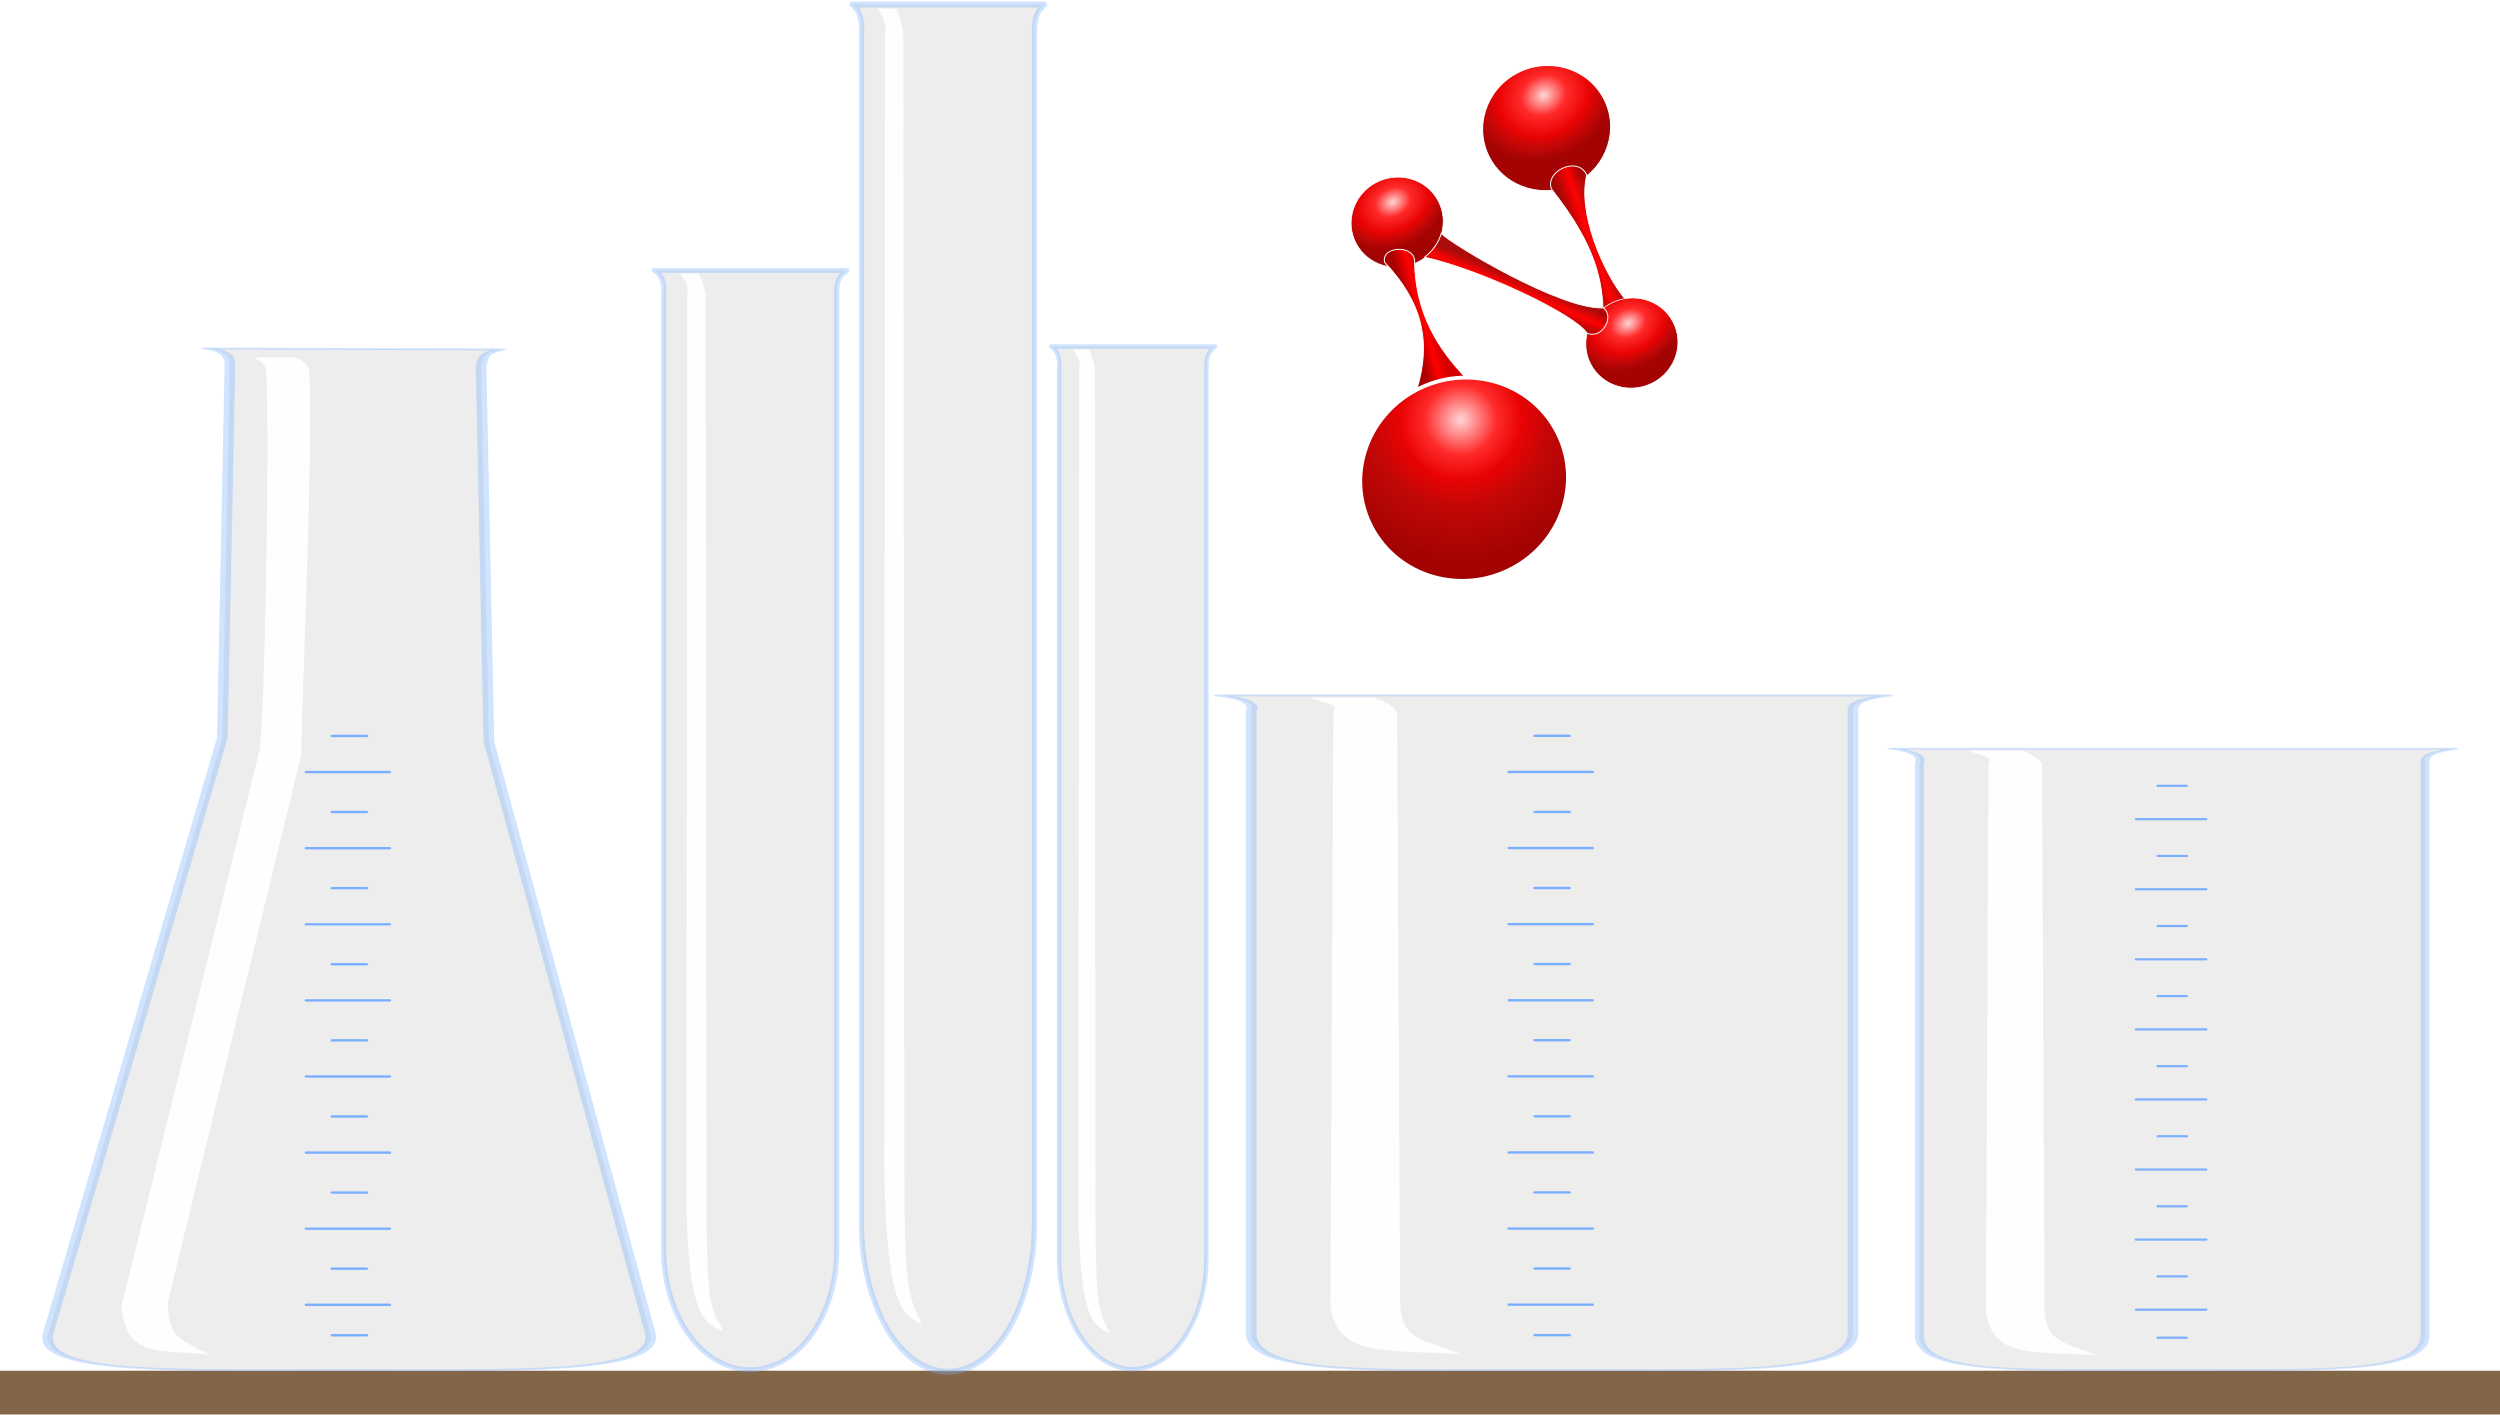 <?xml version="1.0"?>
<svg
    xmlns:rdf="http://www.w3.org/1999/02/22-rdf-syntax-ns#"
    xmlns="http://www.w3.org/2000/svg"
    xmlns:cc="http://creativecommons.org/ns#"
    xmlns:xlink="http://www.w3.org/1999/xlink"
    xmlns:dc="http://purl.org/dc/elements/1.1/"
    xmlns:svg="http://www.w3.org/2000/svg"
    xmlns:inkscape="http://www.inkscape.org/namespaces/inkscape"
    xmlns:sodipodi="http://sodipodi.sourceforge.net/DTD/sodipodi-0.dtd"
    xmlns:ns1="http://sozi.baierouge.fr"
    id="svg3527"
    viewBox="0 0 179.23 101.45"
    version="1.1"
  >
  <defs
      id="defs3529"
    >
    <linearGradient
        id="linearGradient3820"
      >
      <stop
          id="stop3822"
          stop-color="#ffd5d5"
          offset="0"
      />
      <stop
          id="stop3824"
          stop-color="#ff2a2a"
          offset=".315"
      />
      <stop
          id="stop3848"
          stop-color="#e90303"
          offset=".635"
      />
      <stop
          id="stop3850"
          stop-color="#c20707"
          offset=".817"
      />
      <stop
          id="stop3826"
          stop-color="#a30303"
          offset="1"
      />
    </linearGradient
    >
    <linearGradient
        id="linearGradient3941"
      >
      <stop
          id="stop3943"
          stop-color="#9f0707"
          offset="0"
      />
      <stop
          id="stop4012"
          stop-color="#cf0303"
          stop-opacity=".992"
          offset=".277"
      />
      <stop
          id="stop3949"
          stop-color="#f00"
          stop-opacity=".988"
          offset=".554"
      />
      <stop
          id="stop4014"
          stop-color="#d40303"
          stop-opacity=".984"
          offset=".777"
      />
      <stop
          id="stop3945"
          stop-color="#aa0606"
          stop-opacity=".98"
          offset="1"
      />
    </linearGradient
    >
    <filter
        id="filter3849"
        color-interpolation-filters="sRGB"
      >
      <feGaussianBlur
          id="feGaussianBlur3851"
          stdDeviation="0.474"
      />
    </filter
    >
    <radialGradient
        id="radialGradient5695"
        xlink:href="#linearGradient3820"
        gradientUnits="userSpaceOnUse"
        cy="386.15"
        cx="149.81"
        gradientTransform="matrix(1.259 .03 -.024 1 -29.482 -4.455)"
        r="58.01"
    />
    <linearGradient
        id="linearGradient5697"
        y2="429.09"
        gradientUnits="userSpaceOnUse"
        x2="494.27"
        y1="426.67"
        x1="483.3"
      >
      <stop
          id="stop3992"
          stop-color="#a00"
          offset="0"
      />
      <stop
          id="stop3994"
          stop-color="#f00"
          offset=".554"
      />
      <stop
          id="stop3996"
          stop-color="#d40000"
          offset="1"
      />
    </linearGradient
    >
    <radialGradient
        id="radialGradient5699"
        xlink:href="#linearGradient3820"
        gradientUnits="userSpaceOnUse"
        cy="383.69"
        cx="154.45"
        gradientTransform="matrix(1.151 0 0 1 -23.38 0)"
        r="58.01"
    />
    <linearGradient
        id="linearGradient5701"
        y2="430.13"
        xlink:href="#linearGradient3941"
        gradientUnits="userSpaceOnUse"
        x2="588.28"
        y1="428.11"
        x1="574.76"
    />
    <radialGradient
        id="radialGradient5703"
        xlink:href="#linearGradient3820"
        gradientUnits="userSpaceOnUse"
        cy="387.03"
        cx="150.7"
        gradientTransform="matrix(1.274 .046 -.036 .999 -27.476 -6.644)"
        r="58.01"
    />
    <linearGradient
        id="linearGradient5705"
        y2="438.17"
        xlink:href="#linearGradient3941"
        gradientUnits="userSpaceOnUse"
        x2="543.51"
        y1="445.58"
        x1="534.12"
    />
    <radialGradient
        id="radialGradient5707"
        gradientUnits="userSpaceOnUse"
        cy="387.24"
        cx="136.66"
        gradientTransform="matrix(1.241 -.572 .575 1.247 -235.54 -23.893)"
        r="58.01"
      >
      <stop
          id="stop3919"
          stop-color="#ffd5d5"
          offset="0"
      />
      <stop
          id="stop3921"
          stop-color="#ff2a2a"
          offset=".253"
      />
      <stop
          id="stop3923"
          stop-color="#e90303"
          offset=".425"
      />
      <stop
          id="stop3925"
          stop-color="#c20707"
          offset=".63"
      />
      <stop
          id="stop3927"
          stop-color="#a30303"
          offset="1"
      />
    </radialGradient
    >
  </defs
  >
  <g
      id="layer1"
      transform="translate(-222.96 -953.93)"
    >
    <g
        id="g5608"
      >
      <path
          id="rect5239"
          d="m222.96 1052.2h179.23v3.138h-179.23z"
          fill="#816647"
      />
      <g
          id="g5509"
          transform="translate(0 -3.028)"
        >
        <g
            id="g4427"
            transform="matrix(.127 -.067 .066 .123 234.52 959.74)"
          >
          <path
              id="path4429"
              d="m200.75 411.8c0 32.038-25.972 58.01-58.01 58.01s-58.01-25.972-58.01-58.01 25.972-58.01 58.01-58.01 58.01 25.972 58.01 58.01z"
              stroke="#fff"
              fill="url(#radialGradient5695)"
              transform="matrix(.398 0 0 .398 443.66 215.61)"
          />
          <path
              id="path4431"
              stroke-linejoin="round"
              d="m485.46 394.74c7.147 26.869 1.966 47.492-16.153 65.718 11.089 1.183 17.119 2.88 24.652 6.195-5.408-19.875-6.919-40.877 4.554-64.504 5.232-7.935-10.763-16.044-13.054-7.409z"
              stroke="#fff"
              stroke-linecap="round"
              stroke-width=".5"
              fill="url(#linearGradient5697)"
          />
          <path
              id="path4433"
              d="m200.75 411.8c0 32.038-25.972 58.01-58.01 58.01s-58.01-25.972-58.01-58.01 25.972-58.01 58.01-58.01 58.01 25.972 58.01 58.01z"
              stroke="#fff"
              fill="url(#radialGradient5699)"
              transform="matrix(.553 0 0 .553 509.51 144.83)"
          />
          <path
              id="path4435"
              stroke-linejoin="round"
              d="m583.58 472.22c-4.405-11.752-3.446-51.61 11.427-68.657 0.809-11.282-17.985-11.813-18.81-2.022 6.378 37.61 0.409 54.258-7.121 69.863 4.535-2.12 7.891-0.756 14.504 0.815z"
              stroke="#fff"
              stroke-linecap="round"
              stroke-width=".5"
              fill="url(#linearGradient5701)"
          />
          <path
              id="path4437"
              d="m200.75 411.8c0 32.038-25.972 58.01-58.01 58.01s-58.01-25.972-58.01-58.01 25.972-58.01 58.01-58.01 58.01 25.972 58.01 58.01z"
              stroke="#fff"
              fill="url(#radialGradient5703)"
              transform="matrix(.398 0 0 .398 518.38 326.75)"
          />
          <path
              id="path4439"
              stroke-linejoin="round"
              d="m504.28 401.97c22.503 20.022 52.49 61.989 53.531 73.466 5.494 6.757 16.493-1.48 13.014-7.691-18.652-8.927-50.867-63.715-53.66-72.595-3.055 3.478-8.048 5.986-12.885 6.82z"
              stroke="#fff6f6"
              stroke-linecap="round"
              stroke-width=".5"
              fill="url(#linearGradient5705)"
          />
          <path
              id="path4441"
              d="m200.75 411.8c0 32.038-25.972 58.01-58.01 58.01s-58.01-25.972-58.01-58.01 25.972-58.01 58.01-58.01 58.01 25.972 58.01 58.01z"
              transform="matrix(.897 0 0 .897 341.2 142.93)"
              stroke="#fff"
              stroke-width="2.209"
              fill="url(#radialGradient5707)"
          />
        </g
        >
        <g
            id="g5969"
            transform="matrix(.438 0 0 .5 187.79 926.63)"
          >
          <path
              id="path5971"
              opacity=".35"
              stroke-linejoin="round"
              d="m219.78 61.308c1.136 0.684 1.732 2.044 1.519 4.414v170.28c0 11.814 6.316 21.341 14.161 21.341 7.845 0 14.161-9.527 14.161-21.341v-170.4c-0.055-2.324 0.372-3.275 1.646-4.288z"
              stroke="#7aafff"
              stroke-linecap="round"
              stroke-width=".853"
              fill="#cccbcc"
          />
          <path
              id="path5973"
              filter="url(#filter3849)"
              d="m221.61 76.038c1.009 1.071 2.932 1.991 2.174 3.353l-0.272 154.11c0.982 17.394 4.876 19.088 11.667 20.51-4.018-4.138-5.267-3.487-5.388-21.594l-0.27-152.55c-0.23-1.153-0.677-2.36-2.186-3.829z"
              fill="#fffeff"
              transform="matrix(.523 0 0 1.06 108.13 -18.722)"
          />
        </g
        >
        <g
            id="g5975"
            transform="matrix(.438 0 0 .402 173.61 951.7)"
          >
          <path
              id="path5977"
              opacity=".35"
              stroke-linejoin="round"
              d="m219.78 61.308c1.136 0.684 1.732 2.044 1.519 4.414v170.28c0 11.814 6.316 21.341 14.161 21.341 7.845 0 14.161-9.527 14.161-21.341v-170.4c-0.055-2.324 0.372-3.275 1.646-4.288z"
              stroke="#7aafff"
              stroke-linecap="round"
              stroke-width=".853"
              fill="#cccbcc"
          />
          <path
              id="path5979"
              filter="url(#filter3849)"
              d="m221.61 76.038c1.009 1.071 2.932 1.991 2.174 3.353l-0.272 154.11c0.982 17.394 4.876 19.088 11.667 20.51-4.018-4.138-5.267-3.487-5.388-21.594l-0.27-152.55c-0.23-1.153-0.677-2.36-2.186-3.829z"
              fill="#fffeff"
              transform="matrix(.523 0 0 1.06 108.13 -18.722)"
          />
        </g
        >
        <g
            id="g5981"
            transform="matrix(.373 0 0 .374 216.34 958.87)"
          >
          <path
              id="path5983"
              opacity=".35"
              stroke-linejoin="round"
              d="m219.78 61.308c1.136 0.684 1.732 2.044 1.519 4.414v170.28c0 11.814 6.316 21.341 14.161 21.341 7.845 0 14.161-9.527 14.161-21.341v-170.4c-0.055-2.324 0.372-3.275 1.646-4.288z"
              stroke="#7aafff"
              stroke-linecap="round"
              stroke-width=".853"
              fill="#ccc"
          />
          <path
              id="path5985"
              filter="url(#filter3849)"
              d="m221.61 76.038c1.009 1.071 2.932 1.991 2.174 3.353l-0.272 154.11c0.982 17.394 4.876 19.088 11.667 20.51-4.018-4.138-5.267-3.487-5.388-21.594l-0.27-152.55c-0.23-1.153-0.677-2.36-2.186-3.829z"
              fill="#fffeff"
              transform="matrix(.523 0 0 1.06 108.13 -18.722)"
          />
        </g
        >
        <g
            id="g5987"
            transform="matrix(.438 0 0 .341 223.84 968.4)"
          >
          <g
              id="g5989"
              transform="matrix(3.478 0 0 .767 -763.77 65.668)"
            >
            <path
                id="path5991"
                opacity=".35"
                stroke-linejoin="round"
                d="m228.73-33.836c0.876 0.553 1.097 1.913 1.115 4.284l-0.36 102.45-8.187 163.1c-0.578 11.52 6.072 10.201 13.917 10.201 7.845 0 14.948 1.354 14.406-10.201l-7.59-162.06-0.37-103.1c0.119-2.193 0.055-3.406 0.953-4.419z"
                stroke="#7aafff"
                stroke-linecap="round"
                stroke-width=".502"
                fill="#cccbcc"
            />
            <path
                id="path5993"
                filter="url(#filter3849)"
                d="m241.39-11.952c0.115 0.122 1.641 1.162 1.708 3.567 0.523 18.686-0.299 97.43-0.97 98.636l-18.617 143.25c0.748 13.575 5.11 10.971 11.9 12.392-4.018-4.138-5.501-3.965-5.622-13.477l18.074-141.69c-0.204-1.02 1.669-79.668 1.062-98.871-0.079-2.513-1.637-3.638-1.812-3.808z"
                fill="#fffeff"
                transform="matrix(.348 0 0 1.06 146.95 -18.722)"
            />
          </g
          >
          <g
              id="g5995"
              stroke-linejoin="round"
              stroke="#7aafff"
              stroke-linecap="round"
              stroke-width=".5"
              fill="none"
            >
            <path
                id="path5997"
                d="m48.104 208.77h13.672"
            />
            <path
                id="path5999"
                d="m48.104 160.77h13.672"
            />
            <path
                id="path6001"
                d="m48.104 192.77h13.672"
            />
            <path
                id="path6003"
                d="m48.104 144.77h13.672"
            />
            <path
                id="path6005"
                d="m48.104 176.77h13.672"
            />
            <path
                id="path6007"
                d="m48.104 128.77h13.672"
            />
            <path
                id="path6009"
                d="m48.104 224.77h13.672"
            />
            <path
                id="path6011"
                d="m48.104 240.77h13.672"
            />
            <path
                id="path6013"
                d="m52.343 201.17h5.65"
            />
            <path
                id="path6015"
                d="m52.343 153.17h5.65"
            />
            <path
                id="path6017"
                d="m52.343 185.17h5.65"
            />
            <path
                id="path6019"
                d="m52.343 137.17h5.65"
            />
            <path
                id="path6021"
                d="m52.343 169.17h5.65"
            />
            <path
                id="path6023"
                d="m52.343 121.17h5.65"
            />
            <path
                id="path6025"
                d="m52.343 217.17h5.65"
            />
            <path
                id="path6027"
                d="m52.343 233.17h5.65"
            />
            <path
                id="path6029"
                d="m52.343 247.17h5.65"
            />
          </g
          >
        </g
        >
        <g
            id="g6031"
            transform="matrix(.438 0 0 .341 310.07 968.39)"
          >
          <g
              id="g6033"
              transform="matrix(3.478 0 0 .767 -763.77 65.668)"
            >
            <path
                id="path6035"
                opacity=".35"
                stroke-linejoin="round"
                d="m219.78 61.308c1.136 0.684 1.732 2.044 1.519 4.414v170.28c0 11.814 6.072 10.201 13.917 10.201 7.845 0 14.406 1.613 14.406-10.201v-170.4c-0.055-2.324 0.372-3.275 1.646-4.288z"
                stroke="#7aafff"
                stroke-linecap="round"
                stroke-width=".502"
                fill="#cccbca"
            />
            <path
                id="path6037"
                filter="url(#filter3849)"
                d="m221.61 76.038c1.009 1.071 2.932 1.991 2.174 3.353l-0.272 154.11c0.748 13.575 5.11 10.971 11.9 12.392-4.018-4.138-5.501-3.965-5.622-13.477l-0.27-152.55c-0.23-1.153-0.677-2.36-2.186-3.829z"
                fill="#fffeff"
                transform="matrix(.523 0 0 1.06 108.13 -18.722)"
            />
          </g
          >
          <g
              id="g6039"
              stroke-linejoin="round"
              stroke="#7aafff"
              stroke-linecap="round"
              stroke-width=".5"
              fill="none"
            >
            <path
                id="path6041"
                d="m48.104 208.77h13.672"
            />
            <path
                id="path6043"
                d="m48.104 160.77h13.672"
            />
            <path
                id="path6045"
                d="m48.104 192.77h13.672"
            />
            <path
                id="path6047"
                d="m48.104 144.77h13.672"
            />
            <path
                id="path6049"
                d="m48.104 176.77h13.672"
            />
            <path
                id="path6051"
                d="m48.104 128.77h13.672"
            />
            <path
                id="path6053"
                d="m48.104 224.77h13.672"
            />
            <path
                id="path6055"
                d="m48.104 240.77h13.672"
            />
            <path
                id="path6057"
                d="m52.343 201.17h5.65"
            />
            <path
                id="path6059"
                d="m52.343 153.17h5.65"
            />
            <path
                id="path6061"
                d="m52.343 185.17h5.65"
            />
            <path
                id="path6063"
                d="m52.343 137.17h5.65"
            />
            <path
                id="path6065"
                d="m52.343 169.17h5.65"
            />
            <path
                id="path6067"
                d="m52.343 121.17h5.65"
            />
            <path
                id="path6069"
                d="m52.343 217.17h5.65"
            />
            <path
                id="path6071"
                d="m52.343 233.17h5.65"
            />
            <path
                id="path6073"
                d="m52.343 247.17h5.65"
            />
          </g
          >
        </g
        >
        <g
            id="g6075"
            transform="matrix(.368 0 0 .314 358.39 975.25)"
          >
          <g
              id="g6077"
              transform="matrix(3.478 0 0 .767 -763.77 65.668)"
            >
            <path
                id="path6079"
                opacity=".35"
                stroke-linejoin="round"
                d="m219.78 61.308c1.136 0.684 1.732 2.044 1.519 4.414v170.28c0 11.814 6.072 10.201 13.917 10.201 7.845 0 14.406 1.613 14.406-10.201v-170.4c-0.055-2.324 0.372-3.275 1.646-4.288z"
                stroke="#7aafff"
                stroke-linecap="round"
                stroke-width=".502"
                fill="#cccbcc"
            />
            <path
                id="path6081"
                filter="url(#filter3849)"
                d="m221.61 76.038c1.009 1.071 2.932 1.991 2.174 3.353l-0.272 154.11c0.748 13.575 5.11 10.971 11.9 12.392-4.018-4.138-5.501-3.965-5.622-13.477l-0.27-152.55c-0.23-1.153-0.677-2.36-2.186-3.829z"
                fill="#fffeff"
                transform="matrix(.523 0 0 1.06 108.13 -18.722)"
            />
          </g
          >
          <g
              id="g6083"
              stroke-linejoin="round"
              stroke="#7aafff"
              stroke-linecap="round"
              stroke-width=".5"
              fill="none"
            >
            <path
                id="path6085"
                d="m48.104 208.77h13.672"
            />
            <path
                id="path6087"
                d="m48.104 160.77h13.672"
            />
            <path
                id="path6089"
                d="m48.104 192.77h13.672"
            />
            <path
                id="path6091"
                d="m48.104 144.77h13.672"
            />
            <path
                id="path6093"
                d="m48.104 176.77h13.672"
            />
            <path
                id="path6095"
                d="m48.104 128.77h13.672"
            />
            <path
                id="path6097"
                d="m48.104 224.77h13.672"
            />
            <path
                id="path6099"
                d="m48.104 240.77h13.672"
            />
            <path
                id="path6101"
                d="m52.343 201.17h5.65"
            />
            <path
                id="path6103"
                d="m52.343 153.17h5.65"
            />
            <path
                id="path6105"
                d="m52.343 185.17h5.65"
            />
            <path
                id="path6107"
                d="m52.343 137.17h5.65"
            />
            <path
                id="path6109"
                d="m52.343 169.17h5.65"
            />
            <path
                id="path6111"
                d="m52.343 121.17h5.65"
            />
            <path
                id="path6113"
                d="m52.343 217.17h5.65"
            />
            <path
                id="path6115"
                d="m52.343 233.17h5.65"
            />
            <path
                id="path6117"
                d="m52.343 247.17h5.65"
            />
          </g
          >
        </g
        >
      </g
      >
    </g
    >
  </g
  >
</svg
>
